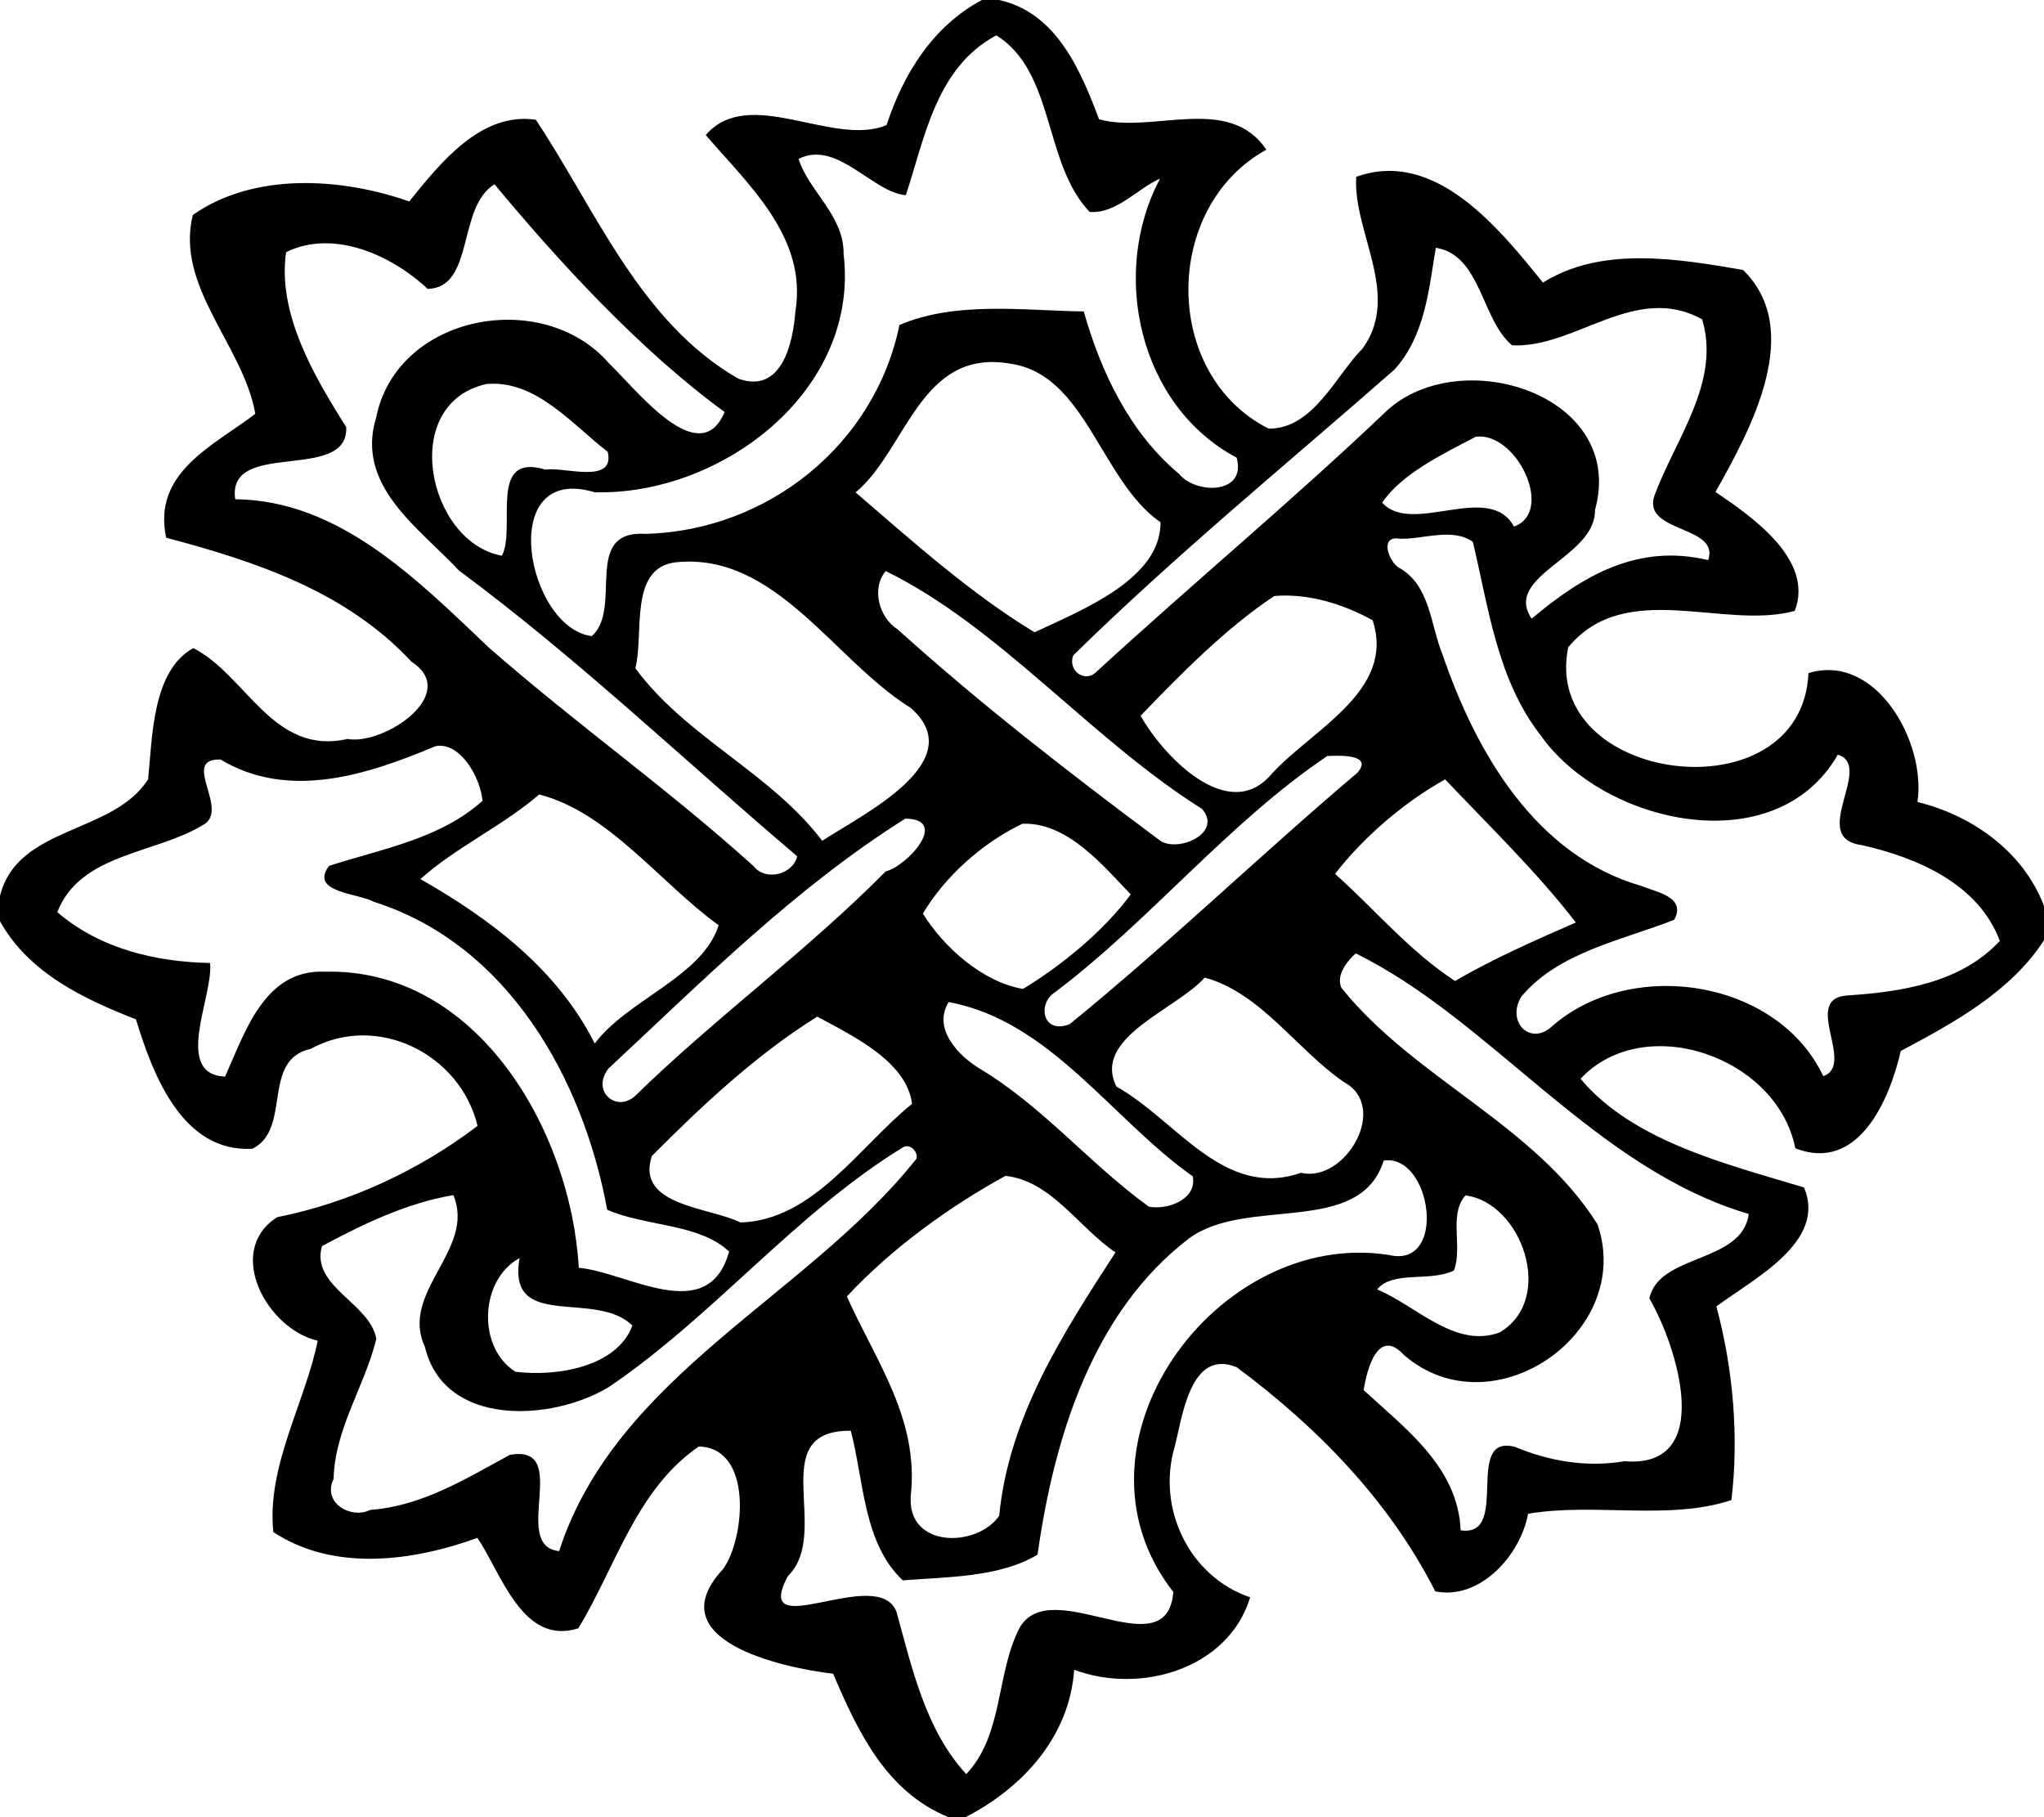 <?xml version="1.0" encoding="UTF-8"?>
<!DOCTYPE svg  PUBLIC '-//W3C//DTD SVG 1.1//EN'  'http://www.w3.org/Graphics/SVG/1.1/DTD/svg11.dtd'>
<svg width="423pt" height="376pt" version="1.1" viewBox="0 0 423 376" xmlns="http://www.w3.org/2000/svg">
<path d="m203.21 0h3.55c11.83 2.61 16.85 14.47 20.68 24.67 10.89 3.1 26.87-5.31 34.62 6.31-21.56 11.88-21.6 46.58 0.5 57.72 9.24 0.03 13.86-10.97 19.47-16.65 7.99-11.13-2.11-24.16-1.36-35.46 16.37-5.92 29.72 10.87 38.64 21.88 12.13-7.56 27.63-4.98 41.4-2.62 12.81 12.47 1.55 33.1-5.7 45.95 7.89 5.3 20.43 14.16 16.41 24.6-14.7 4.06-34.98-6.84-46.88 7.53-5.83 28.28 48.36 35.32 49.72 5.34 14.07-4.27 24.42 14.44 22.55 26.67 11.35 2.78 21.91 10.26 26.19 21.51v7.09c-6.88 10.69-18.8 17.16-29.64 22.92-2.33 10.2-8.82 25.22-21.82 20.14-3.78-19-31.26-28.45-44.45-14.39 10.81 12.93 30.15 17.63 46.25 22.49 4.77 11.28-10.51 18.92-18.14 24.62 3.5 12.93 4.68 27.18 3.11 40.07-13.03 4.31-28.33 0.48-42.07 2.83-1.64 8.74-10.05 17.91-19.21 16.06-9.51-18.72-24.36-33.95-41.1-46.38-9.66-3.97-11.28 10.54-12.84 16.5-3.74 12.65 3.01 26.85 15.63 31.1-4.44 14.71-22.54 20.17-36.42 15-0.96 13.83-10.63 24.41-22.49 30.5h-3.51c-12.9-5.23-18.79-17.74-23.88-29.68-10.69-1.26-36.51-6.97-22.74-21.7 4.52-6.38 6.15-25.07-5.07-25.32-13 8.94-17.18 24.93-24.93 37.62-11.64 3.71-16.06-11.74-20.89-18.71-13.39 4.86-29.7 7.04-42.22-1.2-1.42-13.67 6.53-26.57 9.18-39.6-10.47-2.39-19.32-18.52-8.41-25.55 14.99-3 29.37-9.67 41.49-18.9-3.54-14.8-20.69-23.51-34.54-15.93-10.3 2.27-3.84 16.61-12.04 20.66-14.52 0.84-20.63-15.36-24.11-26.77-10.91-4.27-22.2-9.63-28.14-20.31v-5.23c3.62-14.61 23.39-12.69 30.66-24.15 0.87-8.67 0.84-22.46 9.35-27.13 11.01 5.61 16.48 22.32 31.9 18.8 7.53 1.38 23.5-9.37 13.25-15.98-13.56-14.57-32.19-20.73-50.77-25.66-2.9-13.53 9.8-19.03 18.45-25.63-2.46-14.12-16.6-26.25-12.94-41.14 12.77-8.99 31-7.66 44.79-2.81 6.45-7.99 14.86-18.58 26.2-16.9 12.42 18.66 21.56 41.91 41.93 53.58 9.05 3.25 11.32-7.62 11.78-13.9 2.54-15.32-9.68-26.19-18.55-36.52 8.98-10.4 26.41 2.59 37.43-2.06 3.46-10.61 9.61-20.49 19.73-25.88m2.98 7.31c-12.51 6.67-14.81 21.29-18.73 33.07-6.8-0.47-14.26-11.54-22.19-7.5 2.06 6.63 9.43 11.73 9.31 19.65 3.39 28.29-25.2 50-51.51 49.33-20.51-6.15-14.15 28.02-0.6 29.77 6.55-5.82-2.16-22.06 11.25-21.16 25.22-0.74 47.32-18.44 52.42-43.23 11.77-5 25.71-2.96 38.14-2.8 3.56 12.57 9.56 25.18 19.77 33.65 3.35 4.2 14 4.29 11.87-3.4-20.17-10.69-26.3-38.16-15.84-57.73-4.75 2.07-8.98 7.31-14.58 6.89-9.58-9.98-7.13-28.94-19.31-36.54m-103.85 30.82c-7.77 4.7-4.09 21.41-13.84 21.65-7.49-7.06-19.54-12.41-29.29-7.6-1.84 12.68 5.77 25.63 12.44 36.19 0.56 11.6-24.8 2.36-22.97 14.93 21.5 0.21 37.62 16.58 52.41 30.62 17.85 15.68 37.31 29.41 54.93 45.36 2.47 3.13 8.1 1.64 8.96-2.1-23.28-19.75-45.45-40.96-70.01-59.14-8.22-8.82-21.48-17.52-17.12-31.67 4.3-21.3 34.4-26.91 48.1-11.29 5.8 5.59 18.81 22.52 24.01 10.17-17.6-12.83-34.44-31.26-47.62-47.12m194.8 13.14c-1.42 8.4-2.19 18.26-8.61 25.25-22.28 19.54-45.24 38.31-66.4 59.07-1.24 3 2.24 5.84 4.72 3.47 19.83-18.22 40.6-35.46 60.12-54.04 15.28-14.1 49.72-3.35 43.11 20.52 0.2 9.82-19.11 13.5-13.11 22.47 10.5-8.82 21.95-15.63 36.53-12.11 2.53-7.25-13.83-5.6-11.1-13.4 4.37-11.76 13.73-23.47 9.86-36.42-13.86-7.68-26.24 6.04-39.33 5.37-6.36-5.22-6.42-18.72-15.79-20.18m-87.83 24.02c-18.88-3.45-21.58 17.68-32.24 26.6 11.58 9.95 23.84 20.98 37.04 28.94 9.78-4.62 26.12-10.98 26.06-22.76-12.37-8.58-15.38-30.39-30.86-32.78m-108.63 4.17c-18.25 4.03-12.2 32.74 3.19 35.53 3.03-5.75-3.03-21.47 9.03-17.81 3.71-0.67 14.48 3.18 12.87-3.69-7.4-5.69-14.84-14.93-25.09-14.03m204.73 10.91c-6.8 3.57-15.3 7.61-19.37 13.64 6.23 6.92 22.15-4.49 27.27 4.94 8.49-3 0.58-19.67-7.9-18.58m-15.8 21.1c-4.18-0.71-2.25 4.71-0.09 6.01 6.47 3.57 6.5 11.86 9.01 17.96 6.93 20.25 19.21 41.53 41.09 47.86 3.15 1.31 9.46 2.28 6.84 7.03-10.78 4.23-23.94 6.68-31.61 15.88-3.19 5.18 1.79 10.31 6.32 6.17 16.32-14.34 46.64-9.81 56.16 10.3 6.76-2.38-4.56-16.03 4.91-16.7 11.26-0.73 23.57-2.61 31.62-11.29-4.4-11.78-17.02-17.22-28.65-19.84-11.03-1.45 2.73-16.4-4.88-18.69-12.89 22.49-48.58 14.38-61.5-4.02-8.99-11.53-10.76-26.37-14.03-40.03-4.22-3.01-10.42-0.45-15.19-0.64m-149.74 4.88c-9.83 1.12-6.54 14.8-8.38 21.92 10.57 14.36 27.88 21.51 38.67 35.71 8.19-5.4 30.94-16.36 18.32-27.5-15.92-9.87-27.96-32.27-48.61-30.13m43.43 1.82c-3.01 3.55-1.42 9.61 2.47 12.06 17.27 15.58 35.72 29.85 54.36 43.74 3.74 2.47 12.96-1.6 8.64-6.59-22.92-14.36-41.91-37.7-65.47-49.21m80.42 5.15c-10.16 6.75-19.45 16.25-27.67 24.78 4.53 8.14 18.13 22.63 27.09 12.07 8.29-9.16 25.75-17.2 20.92-31.83-6.11-3.37-13.3-5.6-20.34-5.02m-173.65 31.1c-13.99 5.89-30.29 11.23-44.42 2.74-8.56-0.28 2.34 10.7-3.83 13.65-9.82 5.91-25.26 5.8-29.96 17.93 8.8 7.56 20.29 10.29 31.61 10.52 0.81 6.58-7.79 23.04 3.11 23.51 4.16-9.24 8.18-22.25 20.64-21.71 31.55-0.79 50.96 32.95 52.56 61.27 10.02 0.84 26.77 12.3 31.11-3.36-6.2-5.86-17.35-5.18-25.23-8.65-4.98-27.12-20.52-54.91-48.29-63.72-3.26-1.79-13.46-1.94-9.26-7.44 10.85-3.51 22.9-5.53 31.74-13.45-0.38-4.84-4.71-12.4-9.78-11.29m184.6 2.02c-20.66 13.94-36.48 33.89-56.38 48.91-3.61 2.24-2.61 8.75 3.06 6.58 20.4-16.59 39.51-35.06 59.58-52.05 3.46-4-4.39-3.53-6.26-3.44m24.4 4.83c-8.61 4.78-16.99 12.06-22.78 19.55 8.19 7.29 15.47 16.08 24.82 22.16 8.02-4.65 16.52-8.39 25.01-12.1-8.02-10.4-18.03-20.09-27.05-29.61m-187.49 3.12c-7.56 6.53-17.47 11.07-24.57 17.51 14.75 8.39 28.47 18.88 36.07 34.02 6.9-9.16 22.24-13.78 25.65-24.47-12.16-8.79-22.75-23.38-37.15-27.06m75.77 5c-22.77 14.31-41.9 33.52-61.46 51.74-3.63 4.81 1.85 9.2 5.64 5.54 16.6-16.17 35.45-29.88 51.77-46.36 4.46-1.11 13.27-10.84 4.05-10.92m24.23 1.06c-8.28 3.96-16.01 10.89-20.59 18.58 4.3 6.98 12.36 14.16 20.71 15.6 8.15-4.93 16.81-12.1 22.3-19.56-5.68-5.92-13.12-15.01-22.42-14.62m68.98 26.82c-1.85 1.66-4.1 4.55-2.96 7.12 15.15 18.88 40.02 28.27 53.02 48.96 7.67 22.49-21.83 42.84-40.08 27.01-5.26-5.74-7.65 2.74-8.33 7.28 8.72 8.03 19.53 15.97 20.07 29 10.43 1.59 0.48-20.04 11.24-17.26 7.14 2.99 14.95 4.29 22.67 2.97 18.91 1.55 10.87-23.86 5.15-33.68 1.94-9.31 19.21-7.21 20.56-17.48-31.95-9.43-53.19-40.1-81.34-53.92m-31.25 5.01c-6 6.72-23.32 12.36-18.27 22.55 12.46 6.94 22.19 23.38 38.2 17.84 9.17 2.17 18.39-13.71 8.86-18.79-9.72-6.67-17.17-18.45-28.79-21.6m-52.98 5.06c-3.44 5.5 2.08 11.19 6.54 13.85 12.98 7.79 22.65 19.64 34.87 28.48 3.77 0.76 10.07-1.46 9.09-6.28-16.68-11.75-29.51-32.18-50.5-36.05m-27.2 3.02c-12.51 7.79-23.8 18.34-34.22 28.83-3.47 10.34 12 10.59 18.32 13.75 15.08-0.39 24.69-15.85 35.52-24.53-1.07-8.77-12.35-14.12-19.62-18.05m17.8 27c-22.3 13.66-39.24 34.95-60.93 49.64-11.8 7.13-34.03 8.37-38.05-8.27-5.34-11.46 10.58-20.11 5.88-31.44-9.65 1.62-18.68 5.99-27.2 10.55-2.37 8.39 9.92 11.73 11.26 19.19-2.4 9.8-8.6 18.58-8.85 28.98-2.43 4.98 3.66 8.4 7.57 6.41 10.67-0.76 19.78-6.43 28.88-11.38 13.06-2.36-0.04 18.86 10.22 19.91 11.86-36.57 51.35-52.65 73.96-81.21 0.38-1.37-1.28-3.17-2.74-2.38m99.42 2.79c-4.93 15.76-28.12 7.31-40.19 16.03-20.14 15.32-28.07 41.55-31.44 65.5-7.8 4.71-18.71 4.6-27.88 5.32-8.19-7.69-8.03-20.52-10.77-30.96-18.03-0.12-3.77 21.07-13.04 30.11-7.67 14.53 18.66-2.59 22.5 7.36 3.23 11.69 6.06 24.55 14.44 33.58 7.67-8.1 6.16-20.67 10.94-30.09 6.39-11.84 30.57 8.76 31.91-7.59-23.87-30.47 8.98-75.31 44.59-69.74 12.26 2.93 8.83-21.05-1.06-19.52m-78.28 3.16c-11.8 6.48-23.62 15.08-32.81 24.95 5.97 13.35 14.99 25.35 13.22 41.28-0.78 10.92 13.82 10.7 18.31 4.08 1.96-20.39 13.2-37.74 24.06-54.48-7.55-5.06-13.3-14.86-22.78-15.83m95.21 4.04c-3.55 3.97-0.52 10.82-2.4 15.54-4.9 2.43-12.65-0.07-15.88 3.91 8.05 3.33 16.11 12.31 25.34 8.91 11.67-6.89 4.59-26.88-7.06-28.36m-195.75 12.96c-8.3 4.52-8.81 18.54-0.85 23.53 8.51 1.05 21.02-0.98 24.19-9.56-7.66-7.56-26.03 1.31-23.34-13.97z"/>
</svg>
